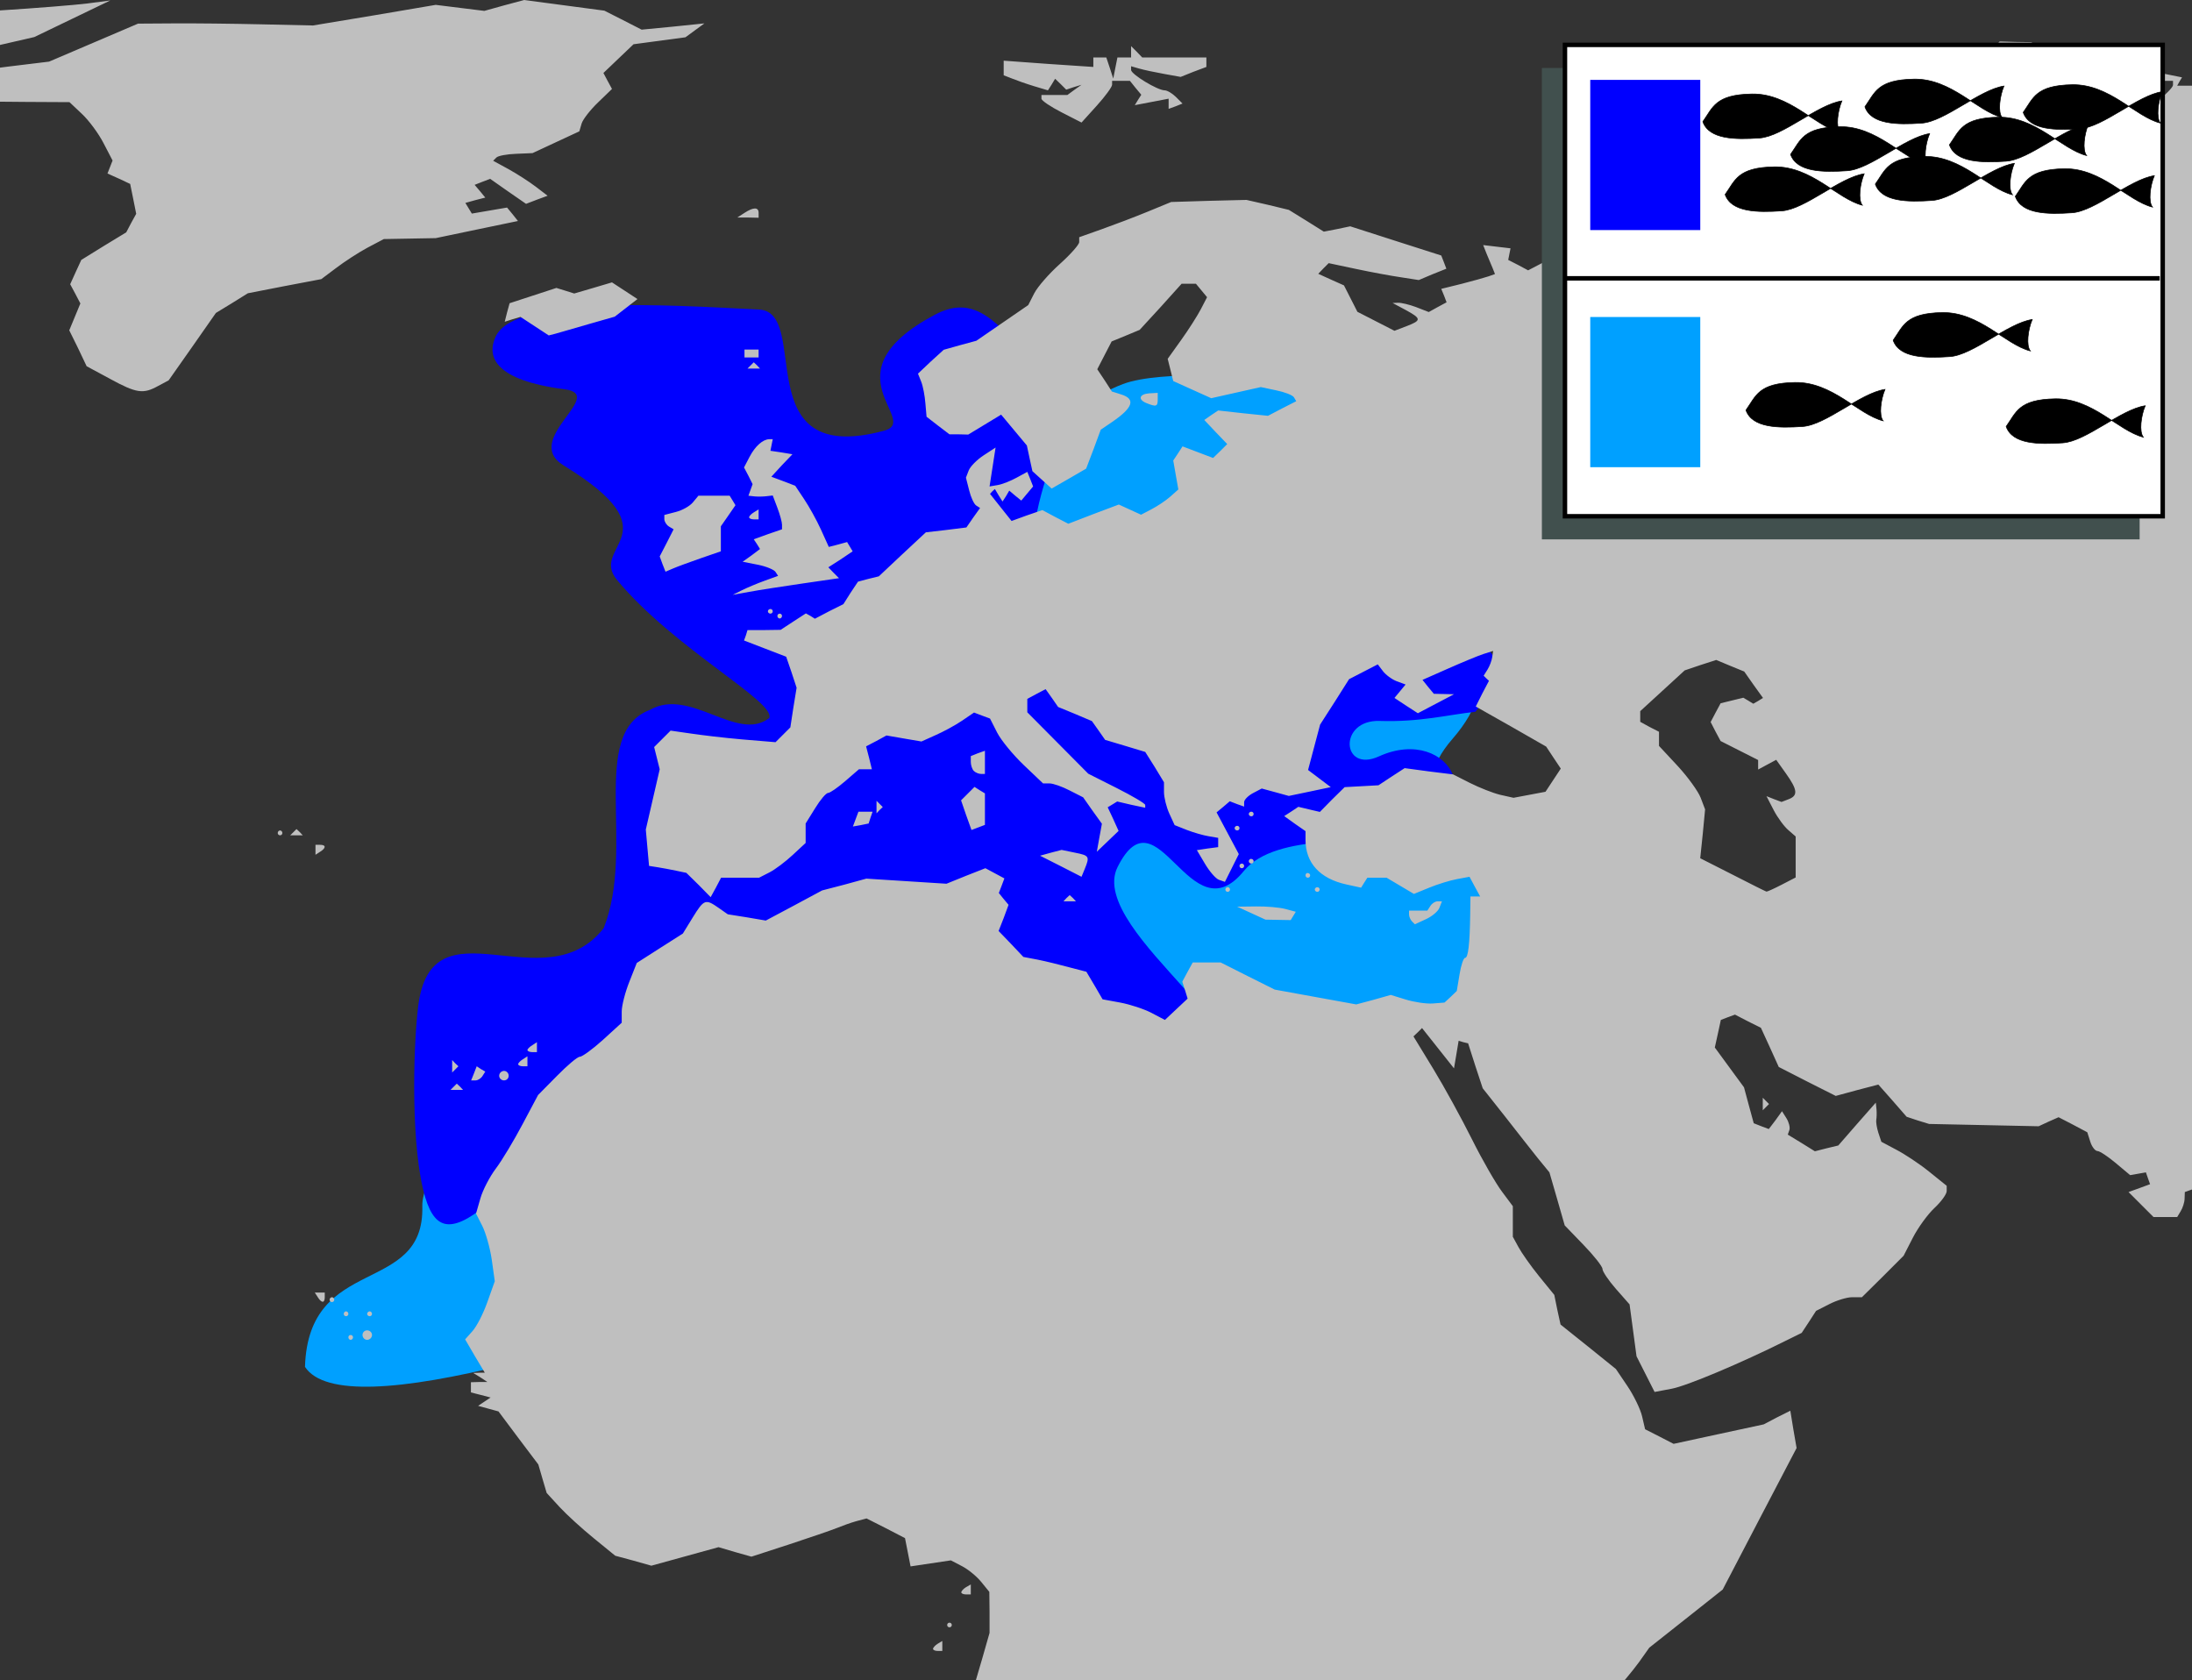 <?xml version="1.0" encoding="UTF-8" standalone="no"?>
<!-- Created with Inkscape (http://www.inkscape.org/) -->
<svg
   xmlns:dc="http://purl.org/dc/elements/1.1/"
   xmlns:cc="http://creativecommons.org/ns#"
   xmlns:rdf="http://www.w3.org/1999/02/22-rdf-syntax-ns#"
   xmlns:svg="http://www.w3.org/2000/svg"
   xmlns="http://www.w3.org/2000/svg"
   xmlns:sodipodi="http://sodipodi.sourceforge.net/DTD/sodipodi-0.dtd"
   xmlns:inkscape="http://www.inkscape.org/namespaces/inkscape"
   width="295.719"
   height="226.656"
   id="svg2181"
   sodipodi:version="0.32"
   inkscape:version="0.46"
   version="1.0"
   sodipodi:docbase="C:\Documents and Settings\Miguel\Mis documentos\_TIC ocio&amp;trabajo\WIKI\Mapas de peces"
   sodipodi:docname="32_Chelon labrosus mapa.svg"
   inkscape:output_extension="org.inkscape.output.svg.inkscape">
  <rect width="100%" height="100%" fill="#333333" stroke="none"/>
  <defs
     id="defs2183">
    <inkscape:perspective
       sodipodi:type="inkscape:persp3d"
       inkscape:vp_x="0 : 199.71428 : 1"
       inkscape:vp_y="0 : 1000 : 0"
       inkscape:vp_z="863.09644 : 199.71428 : 1"
       inkscape:persp3d-origin="431.54822 : 133.14285 : 1"
       id="perspective33" />
  </defs>
  <sodipodi:namedview
     id="base"
     pagecolor="#ffffff"
     bordercolor="#666666"
     borderopacity="1.0"
     inkscape:pageopacity="0.0"
     inkscape:pageshadow="2"
     inkscape:zoom="2.44"
     inkscape:cx="148.47235"
     inkscape:cy="121.25815"
     inkscape:document-units="px"
     inkscape:current-layer="layer2"
     inkscape:window-width="876"
     inkscape:window-height="803"
     inkscape:window-x="526"
     inkscape:window-y="18"
     showgrid="false" />
  <g
     inkscape:label="Capa 1"
     inkscape:groupmode="layer"
     id="layer1"
     transform="translate(61.674,-48.559)"
     style="display:inline">
    <g
       id="g2425" />
  </g>
  <g
     inkscape:groupmode="layer"
     id="layer2"
     inkscape:label="terreno"
     style="display:inline"
     transform="translate(-13.969,-1.625)">
    <path
       style="fill:#00a0ff;fill-opacity:1;fill-rule:evenodd;stroke:none;stroke-width:1px;stroke-linecap:butt;stroke-linejoin:miter;stroke-opacity:1;display:inline"
       d="M 55.115,186.022 C 55.577,170.753 71.256,176.508 70.944,164.357 C 70.571,149.414 151.135,81.905 152.277,76.799 C 155.5,62.378 157.46,56.481 165.47,53.433 C 170.515,51.514 183.655,52.413 191.089,52.608 C 194.348,75.633 224.068,85 209.966,101.25 C 203.009,109.267 211.965,110.36 218.262,114.678 C 217.41,127.066 216.895,136.428 208.371,138.548 C 201.257,140.317 65.656,202.135 55.115,186.022 z"
       id="path2403"
       sodipodi:nodetypes="cssscscsc" />
    <path
       style="fill:#0000ff;fill-opacity:1;fill-rule:evenodd;stroke:none;stroke-width:1px;stroke-linecap:butt;stroke-linejoin:miter;stroke-opacity:1;display:inline"
       d="M 172.947,143.932 C 142.431,143.963 88.108,161.375 80.595,163.348 C 75.223,168.017 72.761,167.921 71.329,163.124 C 69.406,156.684 69.669,143.414 70.373,137.483 C 72.141,122.588 87.404,137.075 95.409,126.837 C 99.778,115.892 93.313,100.53 101.662,97.385 C 107.082,94.287 113.479,101.866 117.749,98.48 C 118.617,96.28 104.863,89.09 97.217,79.875 C 93.365,75.231 105.192,73.718 90.017,64.421 C 84.263,60.896 95.941,54.884 90.14,54.139 C 80.715,52.929 79.567,49.758 80.844,47.023 C 83.453,41.436 103.773,42.755 116.37,43.383 C 123.493,43.737 114.618,64.756 133.239,59.73 C 138.296,58.365 125.234,52.003 140.047,44.106 C 145.955,40.957 149.167,45.464 156.372,54.664 C 160.893,60.437 144.351,77.808 161.095,86.296 C 166.778,89.176 229.592,77.49 213.016,97.649 C 209.373,98.037 205.535,99.06 200.1,98.882 C 194.489,98.697 194.954,105.961 199.996,103.665 C 209.693,99.252 216.194,111.148 202.27,114.727 C 199.137,115.532 186.102,113.803 181.771,119.128 C 174.488,128.084 170.158,107.783 164.74,118.59 C 160.303,127.444 189.969,144.488 172.947,143.932 z"
       id="path2181"
       sodipodi:nodetypes="ccsscccssssssssscsssssc" />
    <path
       style="fill:#bfbfbf"
       d="M 84.688,1.625 L 82,2.344 L 79.312,3.094 L 76.031,2.688 L 72.75,2.281 L 64.469,3.688 L 56.188,5.062 L 49.188,4.906 C 45.34,4.816 40.049,4.76 37.406,4.781 L 32.594,4.812 L 26.594,7.375 L 20.594,9.938 L 15.188,10.594 C 14.555,10.672 14.546,10.679 13.969,10.75 L 13.969,15.344 L 17.5,15.375 L 23.344,15.406 L 25.031,17 C 25.968,17.875 27.275,19.646 27.938,20.938 L 29.156,23.281 L 28.812,24.156 L 28.469,25.031 L 30,25.719 L 31.531,26.438 L 31.938,28.438 L 32.344,30.469 L 31.656,31.719 L 31,32.969 L 27.969,34.812 L 24.938,36.688 L 24.188,38.312 L 23.438,39.969 L 24.125,41.25 L 24.812,42.562 L 24.062,44.375 L 23.312,46.188 L 24.5,48.594 L 25.656,51.031 L 28.844,52.75 C 32.389,54.683 33.296,54.809 35.312,53.688 L 36.719,52.938 L 39.906,48.406 L 43.094,43.844 L 45.25,42.531 L 47.406,41.188 L 52.375,40.219 L 57.312,39.281 L 59.312,37.781 C 60.406,36.95 62.276,35.721 63.5,35.062 L 65.75,33.875 L 69.25,33.812 L 72.75,33.75 L 78.281,32.594 L 83.844,31.438 L 83.125,30.531 L 82.375,29.625 L 80,30.031 L 77.625,30.438 L 77.188,29.719 L 76.75,29 L 78.094,28.625 L 79.438,28.281 L 78.719,27.406 L 78,26.562 L 79.031,26.156 L 80.094,25.75 L 82.5,27.438 L 84.938,29.125 L 86.406,28.562 L 87.844,28.031 L 86.25,26.812 C 85.363,26.138 83.694,25.061 82.562,24.438 L 80.5,23.312 L 80.938,22.875 C 81.178,22.634 82.38,22.417 83.594,22.375 L 85.812,22.281 L 88.969,20.812 L 92.125,19.344 L 92.438,18.281 C 92.622,17.7 93.626,16.425 94.656,15.438 L 96.531,13.625 L 95.938,12.531 L 95.375,11.469 L 97.406,9.531 L 99.438,7.594 L 102.938,7.125 L 106.438,6.656 L 107.719,5.719 L 109,4.781 L 104.75,5.219 L 100.531,5.625 L 98.031,4.344 L 95.5,3.062 L 90.094,2.344 L 84.688,1.625 z M 28.844,1.688 L 25.75,2.094 C 24.041,2.306 18.731,2.73 13.969,3.031 L 13.969,7.688 L 18.594,6.625 L 23.719,4.156 L 28.844,1.688 z M 283.75,7.219 L 282.656,8.281 L 281.562,9.375 L 282.406,9.656 C 283.44,9.998 287.938,10.496 294.812,11.031 L 300,11.438 L 299.781,12.625 L 299.562,13.812 L 300.125,13.812 C 300.434,13.812 300.846,13.537 301.062,13.188 L 301.469,12.531 L 304.281,12.531 L 307.125,12.531 L 307.125,13.094 C 307.125,13.402 306.103,14.438 304.875,15.375 L 302.656,17.062 L 299.938,16.656 L 297.219,16.25 L 291.875,17.281 C 288.936,17.839 286.412,18.401 286.25,18.562 C 286.088,18.724 286.271,19.279 286.688,19.781 L 287.469,20.688 L 286.656,21.188 L 285.844,21.688 L 282.875,21.781 L 279.906,21.844 L 278.188,23.062 C 277.233,23.743 275.399,24.938 274.125,25.719 L 271.812,27.156 L 269.75,26.781 L 267.688,26.406 L 267.688,27.156 C 267.688,27.568 267.984,28.452 268.344,29.125 L 269,30.344 L 270.844,31.312 L 272.719,32.281 L 273.406,33.531 L 274.062,34.781 L 273.656,36.406 L 273.25,38.031 L 271.375,39 L 269.469,39.969 L 268.531,39.625 L 267.594,39.25 L 268.938,37.344 L 270.312,35.438 L 269.812,34.656 C 269.549,34.217 267.796,31.773 265.906,29.25 L 262.469,24.688 L 261.312,24.312 L 260.156,23.938 L 258.562,24.344 L 256.969,24.75 L 255.938,25.875 L 254.906,27 L 255.625,28.594 L 256.344,30.156 L 259.156,31.5 L 261.969,32.875 L 261.969,33.5 C 261.969,33.842 261.427,34.404 260.781,34.75 L 259.594,35.375 L 258.969,34.75 L 258.344,34.125 L 249.25,31.875 L 240.156,29.625 L 239.562,30.219 L 238.969,30.812 L 240.625,31.25 L 242.281,31.656 L 242.844,31.344 L 243.375,31 L 244.125,31.906 L 244.906,32.844 L 244.469,33.5 L 244.062,34.188 L 243.438,33.812 L 242.812,33.438 L 238.375,34.188 L 233.938,34.938 L 233,34.156 L 232.062,33.375 L 229.781,33.812 L 227.469,34.25 L 223.781,36.188 L 220.125,38.094 L 218.781,37.375 L 217.438,36.688 L 217.594,35.906 L 217.75,35.125 L 215.906,34.906 L 214.062,34.688 L 214.531,35.875 C 214.788,36.515 215.166,37.378 215.344,37.812 L 215.656,38.594 L 214.781,38.906 C 214.308,39.067 212.703,39.518 211.188,39.906 L 208.406,40.594 L 208.781,41.5 L 209.125,42.406 L 207.906,43.062 L 206.719,43.719 L 205.031,43.062 C 204.111,42.713 203.008,42.455 202.594,42.469 L 201.844,42.5 L 203.594,43.438 C 205.751,44.608 205.763,44.848 203.719,45.625 L 202.094,46.25 L 199.594,44.969 L 197.094,43.688 L 196.188,41.906 L 195.281,40.125 L 193.531,39.344 L 191.812,38.562 L 192.5,37.844 L 193.219,37.125 L 196.906,37.906 C 198.927,38.338 201.646,38.841 202.969,39.031 L 205.375,39.406 L 207.219,38.625 L 209.094,37.875 L 208.75,36.969 L 208.406,36.094 L 202.25,34.125 L 196.125,32.156 L 194.344,32.531 L 192.562,32.875 L 190.219,31.406 L 187.844,29.938 L 185,29.25 L 182.125,28.594 L 177.031,28.719 L 171.969,28.875 L 168.781,30.188 C 167.032,30.908 164.224,31.97 162.562,32.562 L 159.562,33.625 L 159.562,34.281 C 159.562,34.628 158.372,35.964 156.938,37.25 C 155.503,38.536 153.957,40.306 153.5,41.188 L 152.688,42.781 L 149.188,45.188 L 145.688,47.594 L 143.5,48.188 L 141.281,48.812 L 139.531,50.406 L 137.812,52.031 L 138.25,53.125 C 138.49,53.724 138.735,55.032 138.812,56.031 L 138.969,57.844 L 140.5,59.031 L 142.062,60.219 L 143.344,60.219 L 144.594,60.25 L 146.812,58.906 L 149.031,57.562 L 150.75,59.625 L 152.5,61.719 L 152.875,63.469 L 153.25,65.188 L 154.562,66.375 L 155.844,67.531 L 158.188,66.188 L 160.5,64.844 L 161.5,62.219 L 162.469,59.594 L 164.031,58.531 C 166.822,56.622 167.201,55.463 165.25,54.844 L 163.969,54.438 L 163,52.938 L 162,51.438 L 162.969,49.562 L 163.938,47.688 L 165.844,46.906 L 167.719,46.125 L 170.562,43.031 L 173.375,39.906 L 174.344,39.906 L 175.312,39.906 L 176.062,40.812 L 176.812,41.719 L 175.969,43.344 C 175.504,44.228 174.315,46.103 173.312,47.5 L 171.5,50.031 L 171.875,51.531 L 172.25,53.031 L 174.812,54.188 L 177.375,55.344 L 180.719,54.594 L 184.062,53.844 L 186.125,54.281 C 187.262,54.509 188.352,54.929 188.531,55.219 L 188.844,55.75 L 186.938,56.719 L 185.031,57.719 L 181.688,57.375 L 178.312,57 L 177.375,57.625 L 176.438,58.281 L 177.969,59.906 L 179.531,61.531 L 178.594,62.469 L 177.625,63.406 L 175.562,62.625 L 173.5,61.844 L 172.875,62.812 L 172.25,63.75 L 172.594,65.719 L 172.938,67.656 L 171.812,68.656 C 171.195,69.195 170.048,69.947 169.281,70.344 L 167.906,71.062 L 166.406,70.375 L 164.906,69.688 L 161.5,70.969 L 158.094,72.281 L 156.344,71.375 L 154.594,70.438 L 152.5,71.156 L 150.438,71.906 L 148.969,70.062 L 147.531,68.25 L 147.844,67.906 L 148.188,67.594 L 148.688,68.438 L 149.219,69.281 L 149.688,68.562 L 150.125,67.812 L 150.938,68.5 L 151.75,69.156 L 152.531,68.219 L 153.344,67.25 L 152.969,66.281 L 152.562,65.281 L 151.125,66.062 C 150.333,66.498 149.179,66.96 148.562,67.062 L 147.469,67.25 L 147.875,64.625 L 148.281,62 L 146.656,63.062 C 145.76,63.65 144.86,64.562 144.656,65.094 L 144.281,66.062 L 144.719,67.781 C 144.947,68.715 145.366,69.62 145.656,69.812 L 146.188,70.156 L 145.25,71.469 L 144.344,72.781 L 141.594,73.125 L 138.875,73.438 L 135.688,76.406 L 132.531,79.375 L 131.125,79.719 L 129.719,80.094 L 128.719,81.594 L 127.75,83.125 L 125.812,84.094 L 123.906,85.094 L 123.312,84.719 L 122.688,84.375 L 121,85.469 L 119.281,86.594 L 117.062,86.625 L 114.812,86.625 L 114.594,87.344 L 114.344,88.031 L 117.188,89.125 L 120.031,90.219 L 120.75,92.312 L 121.438,94.406 L 121,97.094 L 120.594,99.75 L 119.594,100.75 L 118.594,101.75 L 114.094,101.375 C 111.628,101.161 108.455,100.781 107.031,100.562 L 104.438,100.188 L 103.344,101.281 L 102.219,102.406 L 102.594,103.906 L 102.969,105.406 L 102.031,109.469 L 101.094,113.531 L 101.312,116 L 101.531,118.438 L 102.719,118.625 C 103.372,118.726 104.486,118.94 105.219,119.094 L 106.562,119.375 L 108.219,121 L 109.844,122.656 L 110.562,121.344 L 111.25,120.031 L 113.812,120.031 L 116.375,120.031 L 117.781,119.312 C 118.545,118.92 119.944,117.866 120.906,116.969 L 122.656,115.344 L 122.656,114.031 L 122.656,112.719 L 123.938,110.656 C 124.631,109.519 125.42,108.594 125.688,108.594 C 125.955,108.593 126.984,107.874 128,107 L 129.844,105.406 L 130.719,105.406 L 131.594,105.406 L 131.219,103.875 L 130.812,102.312 L 132.188,101.594 L 133.562,100.844 L 135.906,101.25 L 138.281,101.656 L 140.156,100.812 C 141.199,100.357 142.806,99.494 143.719,98.875 L 145.375,97.75 L 146.438,98.156 L 147.531,98.562 L 148.5,100.469 C 149.044,101.52 150.669,103.489 152.094,104.844 L 154.688,107.312 L 155.562,107.312 C 156.048,107.312 157.245,107.731 158.25,108.25 L 160.094,109.188 L 161.344,110.969 L 162.625,112.75 L 162.281,114.625 L 161.938,116.531 L 163.406,115.125 L 164.875,113.719 L 164.156,112.125 L 163.406,110.531 L 164.031,110.156 L 164.688,109.75 L 166.562,110.188 L 168.469,110.594 L 168.469,110.219 C 168.469,110.021 166.732,109.001 164.625,107.938 L 160.781,106 L 156.688,101.875 L 152.562,97.719 L 152.562,96.812 L 152.562,95.906 L 153.781,95.25 L 155.031,94.594 L 155.875,95.781 L 156.719,97 L 159,97.938 L 161.281,98.906 L 162.188,100.188 L 163.062,101.438 L 165.781,102.25 L 168.469,103.062 L 169.75,105.094 L 171,107.156 L 171,108.469 C 171,109.198 171.324,110.508 171.719,111.375 L 172.438,112.938 L 174.094,113.594 C 175.01,113.948 176.332,114.326 177.031,114.438 L 178.312,114.656 L 178.312,115.281 L 178.312,115.906 L 176.875,116.094 L 175.438,116.312 L 176.531,118.156 C 177.13,119.17 177.967,120.144 178.406,120.312 L 179.219,120.594 L 180.156,118.719 L 181.094,116.844 L 179.594,114.031 L 178.094,111.219 L 179,110.469 L 179.875,109.719 L 180.844,110.094 L 181.812,110.438 L 181.812,109.844 C 181.812,109.517 182.345,108.976 183,108.625 L 184.188,108 L 186.031,108.5 L 187.844,109 L 190.688,108.406 L 193.5,107.812 L 191.969,106.656 L 190.438,105.5 L 191.25,102.438 L 192.062,99.375 L 194.031,96.312 L 195.969,93.25 L 197.906,92.25 L 199.844,91.25 L 200.531,92.156 C 200.906,92.656 201.755,93.286 202.406,93.531 L 203.594,93.969 L 202.844,94.875 L 202.094,95.781 L 203.656,96.812 L 205.25,97.844 L 207.688,96.562 L 210.125,95.281 L 208.75,95.25 L 207.406,95.219 L 206.625,94.281 L 205.875,93.344 L 209.344,91.812 C 211.267,90.962 213.42,90.068 214.125,89.844 L 215.406,89.438 L 215.281,90.281 C 215.213,90.733 214.944,91.477 214.656,91.938 L 214.125,92.781 L 214.469,93.125 L 214.844,93.469 L 213.938,95.188 L 213.062,96.938 L 217.812,99.625 L 222.562,102.344 L 223.531,103.812 L 224.531,105.312 L 223.5,106.875 L 222.469,108.438 L 220.312,108.844 L 218.156,109.25 L 216.344,108.844 C 215.361,108.607 213.542,107.881 212.281,107.25 L 210,106.094 L 206.719,105.688 L 203.469,105.25 L 201.688,106.406 L 199.938,107.562 L 197.656,107.688 L 195.375,107.812 L 193.688,109.469 L 192.031,111.156 L 190.562,110.812 L 189.125,110.469 L 188.188,111.094 L 187.219,111.719 L 188.656,112.75 L 190.094,113.75 L 190.094,114.938 C 190.094,118.029 192.019,120.152 195.594,120.938 L 197.594,121.375 L 198,120.719 L 198.438,120.031 L 199.719,120.031 L 201.031,120.031 L 202.875,121.125 L 204.719,122.219 L 206.781,121.375 C 207.917,120.909 209.6,120.389 210.531,120.219 L 212.219,119.906 L 212.938,121.25 L 213.656,122.562 L 213,122.562 L 212.344,122.562 L 212.312,124.969 C 212.253,129.006 212.036,130.844 211.625,130.844 C 211.408,130.844 211.074,131.835 210.875,133.062 L 210.5,135.312 L 209.688,136.094 L 208.844,136.875 L 207.25,137 C 206.375,137.06 204.744,136.813 203.625,136.469 L 201.594,135.844 L 199.281,136.5 L 196.938,137.125 L 191.438,136.125 L 185.938,135.125 L 182.312,133.312 L 178.656,131.469 L 176.781,131.469 L 174.875,131.469 L 174.156,132.781 L 173.469,134.062 L 173.844,135.219 L 174.188,136.344 L 172.656,137.781 L 171.125,139.219 L 169.281,138.25 C 168.271,137.728 166.397,137.12 165.094,136.875 L 162.719,136.438 L 161.625,134.562 L 160.531,132.719 L 158.25,132.125 C 156.999,131.788 155.089,131.311 154,131.094 L 152.031,130.719 L 150.375,128.969 L 148.688,127.219 L 149.375,125.469 L 150.031,123.688 L 149.375,122.906 L 148.719,122.094 L 149.094,121.125 L 149.469,120.125 L 148.188,119.438 L 146.906,118.75 L 144.281,119.781 L 141.656,120.844 L 136.25,120.5 L 130.844,120.156 L 127.875,120.969 L 124.875,121.75 L 121.094,123.781 L 117.281,125.812 L 114.719,125.375 L 112.156,124.969 L 110.906,124.094 C 109.148,122.868 108.947,122.932 107.438,125.375 L 106.094,127.562 L 103,129.531 L 99.875,131.531 L 98.875,134.062 C 98.319,135.453 97.844,137.267 97.844,138.094 L 97.844,139.594 L 95.312,141.906 C 93.912,143.171 92.509,144.188 92.188,144.188 C 91.866,144.188 90.478,145.369 89.094,146.781 L 86.562,149.344 L 84.469,153.281 C 83.319,155.455 81.705,158.149 80.875,159.25 C 80.045,160.351 79.104,162.154 78.781,163.281 L 78.188,165.344 L 79.031,167 C 79.498,167.92 80.082,169.974 80.312,171.562 L 80.719,174.469 L 79.719,177.281 C 79.174,178.824 78.277,180.571 77.719,181.188 L 76.719,182.312 L 78.031,184.562 L 79.375,186.812 L 78.594,186.812 L 77.812,186.844 L 78.781,187.438 L 79.719,188.062 L 78.625,188.062 L 77.5,188.094 L 77.5,188.781 L 77.5,189.469 L 78.844,189.812 L 80.156,190.156 L 79.312,190.719 L 78.469,191.281 L 79.844,191.656 L 81.219,192.031 L 83.906,195.625 L 86.594,199.188 L 87.156,201.125 L 87.719,203.031 L 89.469,204.938 C 90.441,205.987 92.522,207.881 94.094,209.156 L 96.969,211.5 L 99.406,212.156 L 101.844,212.844 L 106.375,211.594 L 110.906,210.344 L 113.125,211 L 115.344,211.625 L 120.438,209.969 C 123.236,209.047 126.113,208.066 126.812,207.781 C 127.512,207.496 128.702,207.058 129.469,206.844 L 130.875,206.469 L 133.469,207.781 L 136.062,209.125 L 136.438,211.031 L 136.812,212.938 L 139.531,212.531 L 142.25,212.125 L 143.75,212.906 C 144.577,213.331 145.739,214.285 146.344,215.031 L 147.438,216.375 L 147.469,219.156 L 147.469,221.906 L 146.469,225.406 L 145.625,228.281 L 233.156,228.281 C 234.029,227.241 234.744,226.335 235.094,225.844 L 236.469,223.906 L 241.406,220 L 246.375,216.062 L 251.344,206.531 L 256.344,196.969 L 255.906,194.438 L 255.5,191.938 L 253.688,192.844 L 251.906,193.781 L 245.812,195.094 L 239.75,196.406 L 237.812,195.406 L 235.906,194.438 L 235.5,192.688 C 235.28,191.732 234.387,189.9 233.531,188.625 L 231.969,186.312 L 228.25,183.312 L 224.5,180.312 L 224.062,178.312 L 223.656,176.312 L 221.594,173.781 C 220.464,172.382 219.217,170.608 218.812,169.844 L 218.062,168.469 L 218.062,166.406 L 218.062,164.344 L 216.594,162.375 C 215.777,161.293 213.959,158.142 212.562,155.344 C 211.166,152.545 208.817,148.262 207.344,145.844 L 204.656,141.438 L 205.25,140.875 L 205.812,140.312 L 207.969,143.031 L 210.125,145.75 L 210.438,143.906 L 210.75,142.031 L 211.375,142.219 L 212.031,142.375 L 213,145.406 L 214,148.438 L 216.969,152.188 C 218.595,154.26 220.592,156.826 221.438,157.875 L 223,159.781 L 224.031,163.344 L 225.062,166.938 L 227.594,169.562 C 228.997,171.008 230.156,172.475 230.156,172.812 C 230.156,173.15 230.963,174.351 231.969,175.5 L 233.812,177.594 L 234.281,181.094 L 234.75,184.594 L 235.969,187 L 237.188,189.406 L 239.5,188.969 C 241.548,188.584 248.83,185.518 254.875,182.5 L 257.031,181.438 L 258,179.969 L 258.969,178.469 L 260.75,177.562 C 261.73,177.056 263.118,176.625 263.844,176.625 L 265.156,176.625 L 267.969,173.844 L 270.781,171.031 L 272.031,168.594 C 272.721,167.249 274.029,165.442 274.938,164.594 C 275.846,163.746 276.594,162.718 276.594,162.312 L 276.594,161.594 L 274.188,159.656 C 272.876,158.602 270.893,157.294 269.781,156.719 L 267.781,155.656 L 267.375,154.438 C 267.163,153.77 267.04,152.986 267.094,152.688 C 267.147,152.389 267.166,151.768 267.125,151.281 L 267.031,150.375 L 264.5,153.25 L 261.969,156.156 L 260.406,156.531 L 258.812,156.938 L 257,155.812 L 255.156,154.688 L 255.375,154.062 C 255.488,153.713 255.299,152.992 254.969,152.469 L 254.375,151.531 L 253.5,152.75 L 252.594,153.938 L 251.594,153.562 L 250.562,153.156 L 249.906,150.75 L 249.25,148.312 L 247.281,145.625 L 245.312,142.938 L 245.719,141.094 L 246.125,139.219 L 247.094,138.844 L 248.031,138.5 L 249.781,139.406 L 251.531,140.281 L 252.75,142.938 L 253.938,145.562 L 257.781,147.531 L 261.625,149.469 L 264.5,148.688 L 267.375,147.938 L 269.281,150.094 L 271.188,152.281 L 272.688,152.781 L 274.219,153.25 L 281.594,153.406 L 289,153.562 L 290.344,152.938 L 291.688,152.344 L 293.625,153.344 L 295.562,154.375 L 295.969,155.656 C 296.192,156.36 296.638,156.906 296.938,156.906 C 297.237,156.906 298.345,157.638 299.406,158.531 L 301.344,160.156 L 302.406,159.969 L 303.469,159.781 L 303.75,160.594 L 304.031,161.375 L 302.594,161.906 L 301.125,162.438 L 302.812,164.125 L 304.5,165.812 L 306.094,165.812 L 307.688,165.812 L 308.156,165.031 C 308.43,164.594 308.678,163.838 308.688,163.344 L 308.719,162.438 L 309.5,162.156 L 309.688,162.094 L 309.688,13.188 L 309.344,13.188 L 307.688,13.188 L 308,12.625 L 308.344,12.062 L 304.781,11.344 C 302.807,10.947 300.239,10.625 299.094,10.625 L 297,10.625 L 296.625,10 L 296.219,9.375 L 294.125,9.375 L 292.031,9.375 L 290,8.344 L 287.969,7.312 L 285.844,7.281 L 283.75,7.219 z M 166.562,7.844 L 166.562,8.594 L 166.562,9.375 L 165.625,9.375 L 164.719,9.375 L 164.438,10.781 L 164.156,12.219 L 163.688,10.781 L 163.219,9.375 L 162.344,9.375 L 161.469,9.375 L 161.469,10 L 161.469,10.656 L 155.406,10.25 L 149.375,9.812 L 149.375,10.781 L 149.375,11.781 L 150.5,12.219 C 151.112,12.468 152.437,12.941 153.469,13.25 L 155.344,13.812 L 155.844,13.031 L 156.312,12.25 L 157.062,12.969 L 157.812,13.719 L 158.844,13.375 L 159.875,13.062 L 158.906,13.75 L 157.969,14.438 L 156.219,14.438 L 154.469,14.438 L 154.469,14.938 C 154.478,15.2 155.711,16.025 157.188,16.781 L 159.875,18.156 L 161.938,15.875 C 163.074,14.618 164,13.349 164,13.062 L 164,12.531 L 165.188,12.531 L 166.406,12.531 L 167.156,13.469 L 167.938,14.406 L 167.5,15.094 L 167.062,15.812 L 169.344,15.375 L 171.625,14.938 L 171.625,15.625 L 171.625,16.312 L 172.562,15.969 L 173.5,15.594 L 172.625,14.719 C 172.134,14.228 171.44,13.812 171.094,13.812 C 170.127,13.812 166.567,11.649 166.562,11.062 L 166.562,10.562 L 167.656,10.875 C 168.268,11.055 169.772,11.377 171,11.594 L 173.25,12 L 174.969,11.312 L 176.719,10.656 L 176.719,10 L 176.719,9.375 L 172.406,9.375 L 168.062,9.375 L 167.312,8.594 L 166.562,7.844 z M 251,16.25 L 248.375,16.656 C 246.926,16.88 243.868,17.226 241.594,17.406 L 237.469,17.719 L 235.562,18.594 C 233.733,19.427 231.147,21.903 231.125,22.844 C 231.119,23.091 230.543,23.721 229.844,24.25 L 228.562,25.219 L 229.125,25.25 L 229.688,25.25 L 228.875,26.219 C 227.929,27.359 227.842,27.309 231.094,28.594 L 233.656,29.594 L 235.562,29.625 L 237.469,29.656 L 236.031,28.656 L 234.594,27.656 L 234.594,26.5 L 234.594,25.375 L 236.281,23.375 L 237.938,21.406 L 240.25,20.438 C 241.52,19.902 244.138,19.158 246.062,18.812 C 247.986,18.467 250.07,18.056 250.688,17.875 L 251.781,17.531 L 251.406,16.906 L 251,16.25 z M 115.812,29.75 C 115.49,29.75 115.023,29.945 114.406,30.344 L 113.438,30.969 L 114.875,30.969 L 116.312,31 L 116.312,30.344 C 116.312,29.945 116.135,29.75 115.812,29.75 z M 96.531,39.719 L 94,40.469 L 91.438,41.219 L 90.25,40.844 L 89.031,40.469 L 85.875,41.5 L 82.719,42.531 L 82.375,43.781 L 82.062,45.031 L 83.125,44.688 L 84.188,44.375 L 86.094,45.625 L 88,46.875 L 88.969,46.625 C 89.493,46.482 91.482,45.895 93.406,45.344 L 96.906,44.344 L 98.438,43.156 L 99.969,41.969 L 98.25,40.844 L 96.531,39.719 z M 114.406,48.781 L 114.406,49.312 L 114.406,49.844 L 115.344,49.844 L 116.312,49.844 L 116.312,49.312 L 116.312,48.781 L 115.344,48.781 L 114.406,48.781 z M 115.656,50.5 L 115.25,50.906 L 114.812,51.344 L 115.656,51.344 L 116.5,51.344 L 116.094,50.906 L 115.656,50.5 z M 170.156,54.625 L 169,54.688 C 167.663,54.788 167.452,55.527 168.625,56 C 169.942,56.531 170.156,56.478 170.156,55.531 L 170.156,54.625 z M 117.75,60.875 C 116.886,60.893 115.859,61.797 115.094,63.25 L 114.344,64.688 L 114.938,65.812 L 115.5,66.938 L 115.219,67.719 L 114.938,68.5 L 115.781,68.594 C 116.248,68.635 116.966,68.62 117.406,68.562 L 118.219,68.469 L 118.844,70.125 C 119.191,71.038 119.469,72.061 119.469,72.406 L 119.469,73.031 L 117.562,73.688 L 115.656,74.375 L 116.094,75.031 L 116.5,75.688 L 115.344,76.562 L 114.156,77.406 L 116.219,77.812 C 117.337,78.036 118.405,78.476 118.594,78.781 L 118.938,79.312 L 117.125,79.969 C 116.142,80.323 114.762,80.905 114.062,81.25 L 112.812,81.875 L 115.031,81.469 C 116.256,81.242 119.497,80.737 122.219,80.344 L 127.156,79.625 L 126.438,78.906 L 125.719,78.156 L 127.375,77.094 L 129,76 L 128.625,75.375 L 128.25,74.75 L 127,75.094 L 125.781,75.406 L 124.719,73.062 C 124.137,71.778 123.102,69.924 122.438,68.938 L 121.25,67.156 L 119.625,66.531 L 118.031,65.938 L 119.438,64.406 L 120.875,62.906 L 119.375,62.656 L 117.906,62.438 L 118.062,61.656 L 118.219,60.875 L 117.75,60.875 z M 108.188,68.5 L 107.438,69.406 C 107.031,69.897 106.016,70.472 105.156,70.688 L 103.594,71.094 L 103.594,71.656 C 103.594,71.979 103.87,72.441 104.219,72.656 L 104.844,73.031 L 103.906,74.875 L 102.969,76.688 L 103.344,77.719 L 103.75,78.75 L 104.781,78.312 C 105.348,78.067 107.013,77.454 108.5,76.938 L 111.219,76 L 111.219,74.312 L 111.219,72.625 L 112.219,71.188 L 113.188,69.781 L 112.812,69.156 L 112.406,68.5 L 110.312,68.5 L 108.188,68.5 z M 116.312,70.344 L 115.656,70.75 C 115.306,70.966 115.031,71.252 115.031,71.406 C 115.031,71.561 115.306,71.688 115.656,71.688 L 116.312,71.688 L 116.312,71.031 L 116.312,70.344 z M 117.906,83.781 C 117.731,83.781 117.563,83.919 117.562,84.094 C 117.562,84.269 117.731,84.406 117.906,84.406 C 118.081,84.406 118.219,84.269 118.219,84.094 C 118.219,83.919 118.081,83.781 117.906,83.781 z M 119.156,84.406 C 118.981,84.406 118.844,84.544 118.844,84.719 C 118.844,84.894 118.981,85.063 119.156,85.062 C 119.331,85.062 119.469,84.894 119.469,84.719 C 119.469,84.544 119.331,84.406 119.156,84.406 z M 245.5,90.656 L 247.375,91.438 L 249.281,92.219 L 250.531,94 L 251.812,95.781 L 251.156,96.188 L 250.5,96.562 L 249.844,96.156 L 249.156,95.75 L 247.625,96.125 L 246.094,96.5 L 245.406,97.781 L 244.75,99.031 L 245.406,100.312 L 246.094,101.594 L 248.625,102.875 L 251.156,104.156 L 251.156,104.812 L 251.156,105.438 L 252.375,104.781 L 253.594,104.125 L 254.906,105.969 C 256.469,108.164 256.565,108.945 255.281,109.438 L 254.312,109.812 L 253.312,109.438 L 252.281,109.031 L 253.25,110.906 C 253.787,111.945 254.702,113.17 255.25,113.625 L 256.219,114.469 L 256.219,117.219 L 256.219,120 L 254.344,120.969 C 253.312,121.502 252.386,121.923 252.281,121.906 C 252.176,121.889 250.122,120.858 247.719,119.625 L 243.344,117.406 L 243.688,114.094 L 244,110.812 L 243.406,109.25 C 243.082,108.397 241.695,106.469 240.312,104.969 L 237.781,102.25 L 237.781,101.312 L 237.781,100.344 L 236.5,99.688 L 235.25,99 L 235.25,98.281 L 235.25,97.562 L 238.25,94.812 L 241.25,92.062 L 243.375,91.344 L 245.5,90.656 z M 146.844,102.906 L 145.875,103.25 L 144.938,103.625 L 144.938,104.406 C 144.937,104.835 145.111,105.392 145.344,105.625 C 145.577,105.858 146.021,106.031 146.312,106.031 L 146.844,106.031 L 146.844,104.469 L 146.844,102.906 z M 145.438,107.781 L 144.531,108.688 L 143.625,109.594 L 144.312,111.594 L 145.031,113.594 L 145.938,113.25 L 146.844,112.906 L 146.844,110.781 L 146.844,108.656 L 146.125,108.219 L 145.438,107.781 z M 132.219,109.656 L 132.219,110.5 L 132.219,111.344 L 132.625,110.906 L 133.062,110.5 L 132.625,110.062 L 132.219,109.656 z M 129.781,111.125 L 129.406,112.125 L 129.031,113.125 L 130.094,112.938 L 131.156,112.719 L 131.406,111.938 L 131.688,111.125 L 130.75,111.125 L 129.781,111.125 z M 182.781,111.125 C 182.606,111.125 182.437,111.263 182.438,111.438 C 182.437,111.612 182.606,111.75 182.781,111.75 C 182.956,111.75 183.094,111.612 183.094,111.438 C 183.094,111.263 182.956,111.125 182.781,111.125 z M 180.875,113.031 C 180.7,113.031 180.531,113.169 180.531,113.344 C 180.531,113.519 180.7,113.656 180.875,113.656 C 181.05,113.656 181.187,113.519 181.188,113.344 C 181.187,113.169 181.05,113.031 180.875,113.031 z M 53.969,113.469 L 53.562,113.875 L 53.125,114.312 L 53.969,114.312 L 54.812,114.312 L 54.406,113.875 L 53.969,113.469 z M 51.75,113.656 C 51.575,113.656 51.438,113.825 51.438,114 C 51.438,114.175 51.575,114.312 51.75,114.312 C 51.925,114.312 52.062,114.175 52.062,114 C 52.063,113.825 51.925,113.656 51.75,113.656 z M 56.531,115.594 L 56.531,116.25 L 56.531,116.938 L 57.156,116.531 C 57.971,116.028 57.971,115.594 57.156,115.594 L 56.531,115.594 z M 157.188,116.281 L 155.75,116.656 L 154.281,117.062 L 157.062,118.469 L 159.875,119.906 L 160.312,118.844 C 161.007,117.151 160.906,117.038 159,116.656 L 157.188,116.281 z M 182.656,117.5 C 182.542,117.548 182.437,117.681 182.438,117.812 C 182.437,117.987 182.606,118.125 182.781,118.125 C 182.956,118.125 183.094,117.987 183.094,117.812 C 183.094,117.638 182.956,117.5 182.781,117.5 C 182.738,117.5 182.694,117.484 182.656,117.5 z M 181.5,118.125 C 181.325,118.125 181.187,118.263 181.188,118.438 C 181.187,118.612 181.325,118.75 181.5,118.75 C 181.675,118.75 181.812,118.612 181.812,118.438 C 181.812,118.263 181.675,118.125 181.5,118.125 z M 190.281,119.406 C 190.167,119.455 190.094,119.588 190.094,119.719 C 190.094,119.894 190.231,120.031 190.406,120.031 C 190.581,120.031 190.719,119.894 190.719,119.719 C 190.719,119.544 190.581,119.406 190.406,119.406 C 190.363,119.406 190.319,119.39 190.281,119.406 z M 179.594,121.312 C 179.419,121.312 179.281,121.45 179.281,121.625 C 179.281,121.8 179.419,121.938 179.594,121.938 C 179.769,121.938 179.906,121.8 179.906,121.625 C 179.906,121.45 179.769,121.312 179.594,121.312 z M 191.688,121.312 C 191.513,121.312 191.344,121.45 191.344,121.625 C 191.344,121.8 191.513,121.938 191.688,121.938 C 191.862,121.938 192,121.8 192,121.625 C 192,121.45 191.862,121.312 191.688,121.312 z M 158.281,122.375 L 157.844,122.781 L 157.438,123.219 L 158.281,123.219 L 159.125,123.219 L 158.719,122.781 L 158.281,122.375 z M 207.906,123.219 C 207.588,123.219 207.154,123.494 206.938,123.844 L 206.531,124.469 L 205.312,124.469 L 204.062,124.469 L 204.062,125 C 204.062,125.292 204.259,125.728 204.469,125.938 L 204.844,126.312 L 206.344,125.625 C 207.164,125.251 207.973,124.571 208.156,124.094 L 208.5,123.219 L 207.906,123.219 z M 183.406,123.906 L 180.875,123.938 L 182.781,124.812 L 184.688,125.688 L 186.375,125.719 L 188.094,125.75 L 188.438,125.188 L 188.781,124.625 L 187.375,124.25 C 186.592,124.04 184.806,123.883 183.406,123.906 z M 86.406,142.219 L 85.781,142.625 C 85.431,142.841 85.125,143.127 85.125,143.281 C 85.125,143.436 85.431,143.563 85.781,143.562 L 86.406,143.562 L 86.406,142.906 L 86.406,142.219 z M 85.125,144.125 L 84.5,144.531 C 84.15,144.747 83.875,145.033 83.875,145.188 C 83.875,145.342 84.15,145.469 84.5,145.469 L 85.125,145.469 L 85.125,144.812 L 85.125,144.125 z M 74.969,144.625 L 74.969,145.469 L 74.969,146.312 L 75.375,145.906 L 75.812,145.469 L 75.375,145.062 L 74.969,144.625 z M 78.281,145.469 L 77.906,146.438 L 77.531,147.375 L 78.125,147.375 C 78.443,147.375 78.861,147.107 79.062,146.781 L 79.438,146.188 L 78.844,145.844 L 78.281,145.469 z M 81.969,146.094 C 81.619,146.094 81.312,146.4 81.312,146.75 C 81.313,147.1 81.619,147.375 81.969,147.375 C 82.319,147.375 82.594,147.1 82.594,146.75 C 82.594,146.4 82.319,146.094 81.969,146.094 z M 75.594,147.812 L 75.188,148.219 L 74.75,148.656 L 75.594,148.656 L 76.438,148.656 L 76.031,148.219 L 75.594,147.812 z M 251.781,149.719 L 251.781,150.562 L 251.781,151.406 L 252.188,151 L 252.625,150.562 L 252.188,150.125 L 251.781,149.719 z M 56.438,176 L 56.844,176.625 C 57.347,177.44 57.781,177.44 57.781,176.625 L 57.781,176 L 57.125,176 L 56.438,176 z M 58.75,176.625 C 58.575,176.625 58.438,176.794 58.438,176.969 C 58.438,177.144 58.575,177.281 58.75,177.281 C 58.925,177.281 59.062,177.144 59.062,176.969 C 59.063,176.794 58.925,176.625 58.75,176.625 z M 60.656,178.531 C 60.481,178.531 60.344,178.7 60.344,178.875 C 60.344,179.05 60.481,179.187 60.656,179.188 C 60.831,179.188 60.969,179.05 60.969,178.875 C 60.969,178.7 60.831,178.531 60.656,178.531 z M 63.844,178.531 C 63.669,178.531 63.5,178.7 63.5,178.875 C 63.5,179.05 63.669,179.187 63.844,179.188 C 64.019,179.188 64.156,179.05 64.156,178.875 C 64.156,178.7 64.019,178.531 63.844,178.531 z M 63.5,181.094 C 63.15,181.094 62.875,181.369 62.875,181.719 C 62.875,182.069 63.15,182.375 63.5,182.375 C 63.85,182.375 64.156,182.069 64.156,181.719 C 64.156,181.369 63.85,181.094 63.5,181.094 z M 61.281,181.719 C 61.106,181.719 60.969,181.856 60.969,182.031 C 60.969,182.206 61.106,182.375 61.281,182.375 C 61.456,182.375 61.594,182.206 61.594,182.031 C 61.594,181.856 61.456,181.719 61.281,181.719 z M 144.938,215.375 L 144.281,215.75 C 143.931,215.966 143.656,216.283 143.656,216.438 C 143.656,216.592 143.931,216.719 144.281,216.719 L 144.938,216.719 L 144.938,216.031 L 144.938,215.375 z M 142.062,220.531 C 141.888,220.531 141.75,220.669 141.75,220.844 C 141.75,221.019 141.888,221.156 142.062,221.156 C 142.237,221.156 142.375,221.019 142.375,220.844 C 142.375,220.669 142.237,220.531 142.062,220.531 z M 141.094,223 L 140.469,223.375 C 140.119,223.591 139.844,223.908 139.844,224.062 C 139.844,224.217 140.119,224.344 140.469,224.344 L 141.094,224.344 L 141.094,223.656 L 141.094,223 z"
       id="path2427" />
    <g
       id="g13240"
       transform="matrix(0.602,0,0,0.602,-211.694,-49.387)">
      <rect
         y="99.974"
         x="720.391"
         height="105.633"
         width="133.957"
         id="rect4431"
         style="fill:#41504e;fill-opacity:1;fill-rule:evenodd;stroke:none;stroke-width:1px;stroke-linecap:butt;stroke-linejoin:miter;stroke-opacity:1" />
      <rect
         y="94.795"
         x="725.563"
         height="105.633"
         width="133.957"
         id="rect3460"
         style="fill:#ffffff;fill-opacity:1;fill-rule:evenodd;stroke:#000000;stroke-width:1px;stroke-linecap:butt;stroke-linejoin:miter;stroke-opacity:1" />
      <path
         sodipodi:nodetypes="czcczc"
         id="path2487"
         d="M 811.719,117.201 C 813.983,114.014 814.504,111.137 822.718,110.996 C 831.073,110.855 836.82,118.153 842.461,119.598 C 841.473,118.364 841.932,114.804 842.884,112.547 C 837.349,113.393 829.663,120.515 824.41,120.867 C 819.017,121.229 813.133,121.193 811.719,117.201 z"
         style="fill:#000000;fill-opacity:1;fill-rule:evenodd;stroke:#000000;stroke-width:0.14px;stroke-linecap:butt;stroke-linejoin:miter;stroke-opacity:1" />
      <path
         sodipodi:nodetypes="czcczc"
         id="path5402"
         d="M 795.113,125.998 C 797.378,122.811 797.898,119.934 806.112,119.793 C 814.468,119.652 820.214,126.95 825.855,128.395 C 824.868,127.162 825.326,123.601 826.278,121.345 C 820.743,122.191 813.057,129.312 807.804,129.665 C 802.411,130.027 796.527,129.99 795.113,125.998 z"
         style="fill:#000000;fill-opacity:1;fill-rule:evenodd;stroke:#000000;stroke-width:0.14px;stroke-linecap:butt;stroke-linejoin:miter;stroke-opacity:1" />
      <path
         sodipodi:nodetypes="czcczc"
         id="path5404"
         d="M 776.119,119.334 C 778.384,116.146 778.904,113.27 787.118,113.129 C 795.474,112.988 801.22,120.285 806.861,121.731 C 805.874,120.497 806.332,116.936 807.284,114.68 C 801.749,115.526 794.064,122.648 788.811,123 C 783.417,123.362 777.533,123.326 776.119,119.334 z"
         style="fill:#000000;fill-opacity:1;fill-rule:evenodd;stroke:#000000;stroke-width:0.14px;stroke-linecap:butt;stroke-linejoin:miter;stroke-opacity:1" />
      <path
         sodipodi:nodetypes="czcczc"
         id="path5406"
         d="M 792.78,108.67 C 795.045,105.483 795.565,102.607 803.78,102.466 C 812.135,102.325 817.881,109.622 823.522,111.068 C 822.535,109.834 822.993,106.273 823.945,104.017 C 818.41,104.863 810.725,111.984 805.472,112.337 C 800.079,112.699 794.194,112.662 792.78,108.67 z"
         style="fill:#000000;fill-opacity:1;fill-rule:evenodd;stroke:#000000;stroke-width:0.14px;stroke-linecap:butt;stroke-linejoin:miter;stroke-opacity:1" />
      <path
         sodipodi:nodetypes="czcczc"
         id="path5408"
         d="M 826.485,128.754 C 828.75,125.567 829.27,122.69 837.484,122.549 C 845.839,122.408 851.586,129.706 857.227,131.151 C 856.24,129.918 856.698,126.357 857.65,124.101 C 852.115,124.947 844.429,132.068 839.176,132.421 C 833.783,132.783 827.899,132.746 826.485,128.754 z"
         style="fill:#000000;fill-opacity:1;fill-rule:evenodd;stroke:#000000;stroke-width:0.14px;stroke-linecap:butt;stroke-linejoin:miter;stroke-opacity:1" />
      <path
         sodipodi:nodetypes="czcczc"
         id="path5410"
         d="M 761.457,128.331 C 763.722,125.143 764.242,122.267 772.456,122.126 C 780.812,121.985 786.558,129.283 792.199,130.728 C 791.212,129.494 791.67,125.933 792.622,123.677 C 787.087,124.523 779.402,131.645 774.149,131.997 C 768.755,132.359 762.871,132.323 761.457,128.331 z"
         style="fill:#000000;fill-opacity:1;fill-rule:evenodd;stroke:#000000;stroke-width:0.14px;stroke-linecap:butt;stroke-linejoin:miter;stroke-opacity:1" />
      <path
         sodipodi:nodetypes="czcczc"
         id="path5412"
         d="M 756.459,112.003 C 758.723,108.815 759.244,105.939 767.458,105.798 C 775.813,105.657 781.56,112.955 787.201,114.4 C 786.213,113.166 786.672,109.605 787.624,107.349 C 782.089,108.195 774.403,115.317 769.15,115.669 C 763.757,116.031 757.873,115.995 756.459,112.003 z"
         style="fill:#000000;fill-opacity:1;fill-rule:evenodd;stroke:#000000;stroke-width:0.14px;stroke-linecap:butt;stroke-linejoin:miter;stroke-opacity:1" />
      <path
         sodipodi:nodetypes="czcczc"
         id="path5414"
         d="M 766.122,176.649 C 768.387,173.461 768.907,170.585 777.122,170.444 C 785.477,170.303 791.223,177.6 796.864,179.046 C 795.877,177.812 796.335,174.251 797.287,171.995 C 791.752,172.841 784.067,179.962 778.814,180.315 C 773.421,180.677 767.536,180.641 766.122,176.649 z"
         style="fill:#000000;fill-opacity:1;fill-rule:evenodd;stroke:#000000;stroke-width:0.14px;stroke-linecap:butt;stroke-linejoin:miter;stroke-opacity:1" />
      <path
         sodipodi:nodetypes="czcczc"
         id="path5416"
         d="M 799.112,160.987 C 801.376,157.8 801.897,154.923 810.111,154.782 C 818.466,154.641 824.213,161.939 829.854,163.384 C 828.866,162.15 829.325,158.59 830.277,156.333 C 824.742,157.179 817.056,164.301 811.803,164.653 C 806.41,165.015 800.526,164.979 799.112,160.987 z"
         style="fill:#000000;fill-opacity:1;fill-rule:evenodd;stroke:#000000;stroke-width:0.14px;stroke-linecap:butt;stroke-linejoin:miter;stroke-opacity:1" />
      <path
         sodipodi:nodetypes="czcczc"
         id="path5418"
         d="M 824.437,180.314 C 826.702,177.127 827.222,174.25 835.436,174.109 C 843.791,173.968 849.538,181.266 855.179,182.711 C 854.192,181.477 854.65,177.917 855.602,175.66 C 850.067,176.507 842.381,183.628 837.128,183.98 C 831.735,184.342 825.851,184.306 824.437,180.314 z"
         style="fill:#000000;fill-opacity:1;fill-rule:evenodd;stroke:#000000;stroke-width:0.14px;stroke-linecap:butt;stroke-linejoin:miter;stroke-opacity:1" />
      <path
         id="path5420"
         d="M 725.229,147.112 C 726.895,147.112 858.853,147.112 858.853,147.112"
         style="fill:none;fill-rule:evenodd;stroke:#000000;stroke-width:1px;stroke-linecap:butt;stroke-linejoin:miter;stroke-opacity:1" />
      <rect
         y="155.776"
         x="731.228"
         height="33.656"
         width="24.659"
         id="rect5422"
         style="fill:#00a0ff;fill-opacity:1;fill-rule:evenodd;stroke:none;stroke-width:1px;stroke-linecap:butt;stroke-linejoin:miter;stroke-opacity:1" />
      <rect
         y="102.64"
         x="731.228"
         height="33.656"
         width="24.659"
         id="rect6393"
         style="fill:#0000ff;fill-rule:evenodd;stroke:none;stroke-width:1px;stroke-linecap:butt;stroke-linejoin:miter;stroke-opacity:1" />
      <path
         sodipodi:nodetypes="czcczc"
         id="path13238"
         d="M 828.258,109.925 C 830.523,106.738 831.043,103.862 839.258,103.721 C 847.613,103.58 853.359,110.877 859,112.323 C 858.013,111.089 858.471,107.528 859.423,105.272 C 853.888,106.118 846.203,113.239 840.95,113.592 C 835.557,113.954 829.672,113.918 828.258,109.925 z"
         style="fill:#000000;fill-opacity:1;fill-rule:evenodd;stroke:#000000;stroke-width:0.14px;stroke-linecap:butt;stroke-linejoin:miter;stroke-opacity:1;display:inline" />
    </g>
  </g>
</svg>
